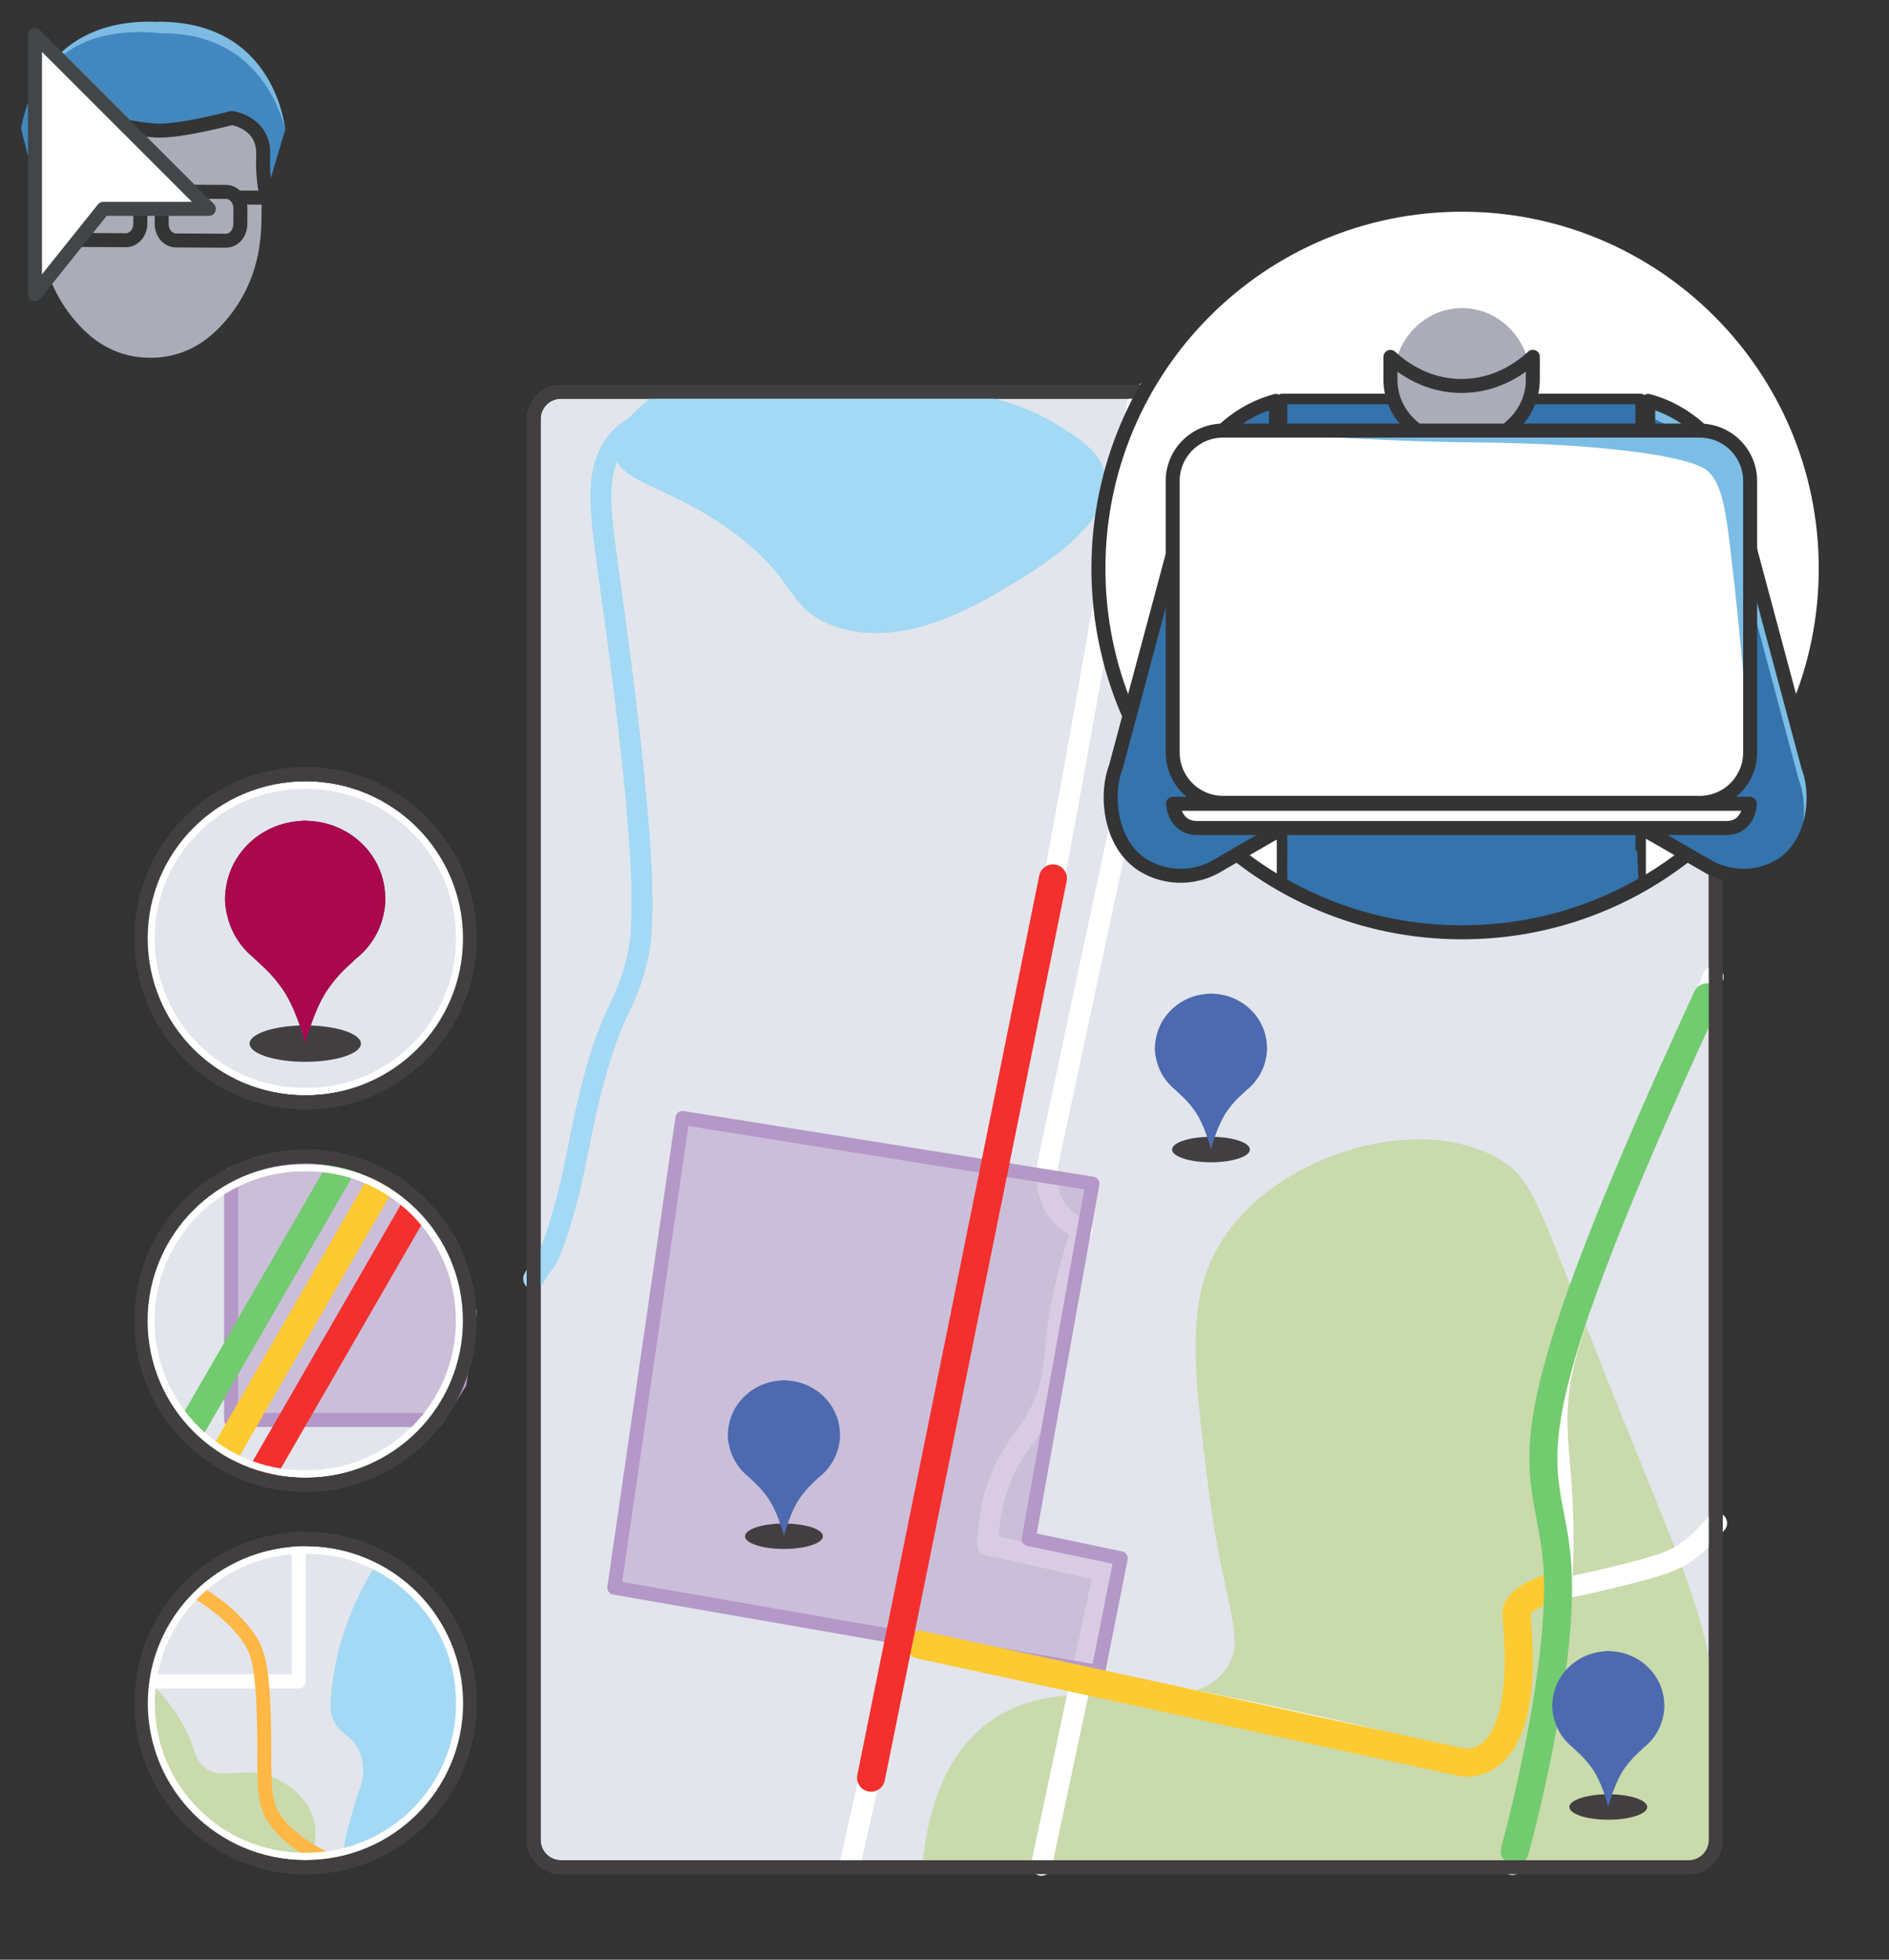 <svg xmlns="http://www.w3.org/2000/svg" xmlns:xlink="http://www.w3.org/1999/xlink" preserveAspectRatio="xMidYMid meet" width="540" height="560" viewBox="0 0 540 560" style="width:100%;height:100%"><rect x="0" y="0" width="540" height="560" fill="#333333" stroke="none"/><defs><animate repeatCount="indefinite" dur="6s" begin="0s" xlink:href="#_R_G_L_20_G_D_0_P_0" fill="freeze" attributeName="fill" from="#e2e5ec" to="#e2e5ec" keyTimes="0;0.701;0.736;0.833;0.951;1" values="#e2e5ec;#e2e5ec;#5f6884;#5f6884;#e2e5ec;#e2e5ec" keySplines="0.167 0.167 0.833 0.833;0.167 0.167 0.833 0.833;0.167 0.167 0.833 0.833;0.167 0.167 0.833 0.833;0 0 0 0" calcMode="spline"/><animate repeatCount="indefinite" dur="6s" begin="0s" xlink:href="#_R_G_L_19_G_D_15_P_0" fill="freeze" attributeName="fill" from="#c9daac" to="#c9daac" keyTimes="0;0.701;0.736;0.833;0.951;1" values="#c9daac;#c9daac;#113900;#113900;#c9daac;#c9daac" keySplines="0.167 0.167 0.833 0.833;0.167 0.167 0.833 0.833;0.167 0.167 0.833 0.833;0.167 0.167 0.833 0.833;0 0 0 0" calcMode="spline"/><animate repeatCount="indefinite" dur="6s" begin="0s" xlink:href="#_R_G_L_19_G_D_16_P_0" fill="freeze" attributeName="fill" from="#a3d9f5" to="#a3d9f5" keyTimes="0;0.701;0.736;0.833;0.951;1" values="#a3d9f5;#a3d9f5;#2e83b0;#2e83b0;#a3d9f5;#a3d9f5" keySplines="0.167 0.167 0.833 0.833;0.167 0.167 0.833 0.833;0.167 0.167 0.833 0.833;0.167 0.167 0.833 0.833;0 0 0 0" calcMode="spline"/><animate repeatCount="indefinite" dur="6s" begin="0s" xlink:href="#_R_G_L_19_G_D_17_P_0" fill="freeze" attributeName="stroke" from="#a3d9f5" to="#a3d9f5" keyTimes="0;0.701;0.736;0.833;0.951;1" values="#a3d9f5;#a3d9f5;#2e83b0;#2e83b0;#a3d9f5;#a3d9f5" keySplines="0.167 0.167 0.833 0.833;0.167 0.167 0.833 0.833;0.167 0.167 0.833 0.833;0.167 0.167 0.833 0.833;0 0 0 0" calcMode="spline"/><animate repeatCount="indefinite" dur="6s" begin="0s" xlink:href="#_R_G_L_19_G_D_18_P_0" fill="freeze" attributeName="stroke" from="#ffffff" to="#ffffff" keyTimes="0;0.701;0.736;0.833;0.951;1" values="#ffffff;#ffffff;#292929;#292929;#ffffff;#ffffff" keySplines="0.167 0.167 0.833 0.833;0.167 0.167 0.833 0.833;0.167 0.167 0.833 0.833;0.167 0.167 0.833 0.833;0 0 0 0" calcMode="spline"/><animate repeatCount="indefinite" dur="6s" begin="0s" xlink:href="#_R_G_L_19_G_D_19_P_0" fill="freeze" attributeName="stroke" from="#ffffff" to="#ffffff" keyTimes="0;0.701;0.736;0.833;0.951;1" values="#ffffff;#ffffff;#292929;#292929;#ffffff;#ffffff" keySplines="0.167 0.167 0.833 0.833;0.167 0.167 0.833 0.833;0.167 0.167 0.833 0.833;0.167 0.167 0.833 0.833;0 0 0 0" calcMode="spline"/><animate repeatCount="indefinite" dur="6s" begin="0s" xlink:href="#_R_G_L_19_G_D_20_P_0" fill="freeze" attributeName="stroke" from="#ffffff" to="#ffffff" keyTimes="0;0.701;0.736;0.833;0.951;1" values="#ffffff;#ffffff;#292929;#292929;#ffffff;#ffffff" keySplines="0.167 0.167 0.833 0.833;0.167 0.167 0.833 0.833;0.167 0.167 0.833 0.833;0.167 0.167 0.833 0.833;0 0 0 0" calcMode="spline"/><animate repeatCount="indefinite" dur="6s" begin="0s" xlink:href="#_R_G_L_19_G_D_21_P_0" fill="freeze" attributeName="stroke" from="#ffffff" to="#ffffff" keyTimes="0;0.701;0.736;0.833;0.951;1" values="#ffffff;#ffffff;#292929;#292929;#ffffff;#ffffff" keySplines="0.167 0.167 0.833 0.833;0.167 0.167 0.833 0.833;0.167 0.167 0.833 0.833;0.167 0.167 0.833 0.833;0 0 0 0" calcMode="spline"/><animate repeatCount="indefinite" dur="6s" begin="0s" xlink:href="#_R_G_L_19_G_D_22_P_0" fill="freeze" attributeName="stroke" from="#ffffff" to="#ffffff" keyTimes="0;0.701;0.736;0.833;0.951;1" values="#ffffff;#ffffff;#292929;#292929;#ffffff;#ffffff" keySplines="0.167 0.167 0.833 0.833;0.167 0.167 0.833 0.833;0.167 0.167 0.833 0.833;0.167 0.167 0.833 0.833;0 0 0 0" calcMode="spline"/><animate repeatCount="indefinite" dur="6s" begin="0s" xlink:href="#_R_G_L_18_G" fill="freeze" attributeName="opacity" from="1" to="1" keyTimes="0;0.451;0.486;0.896;0.951;1" values="1;1;0;0;1;1" keySplines="0.167 0.167 0.833 0.833;0.167 0.167 0.833 0.833;0.167 0.167 0.833 0.833;0.167 0.167 0.833 0.833;0 0 0 0" calcMode="spline"/><animate repeatCount="indefinite" dur="6s" begin="0s" xlink:href="#_R_G_L_17_G" fill="freeze" attributeName="opacity" from="0" to="0" keyTimes="0;0.451;0.486;0.833;0.896;1" values="0;0;1;1;0;0" keySplines="0.167 0.167 0.833 0.833;0.167 0.167 0.833 0.833;0.167 0.167 0.833 0.833;0.167 0.167 0.833 0.833;0 0 0 0" calcMode="spline"/><animate repeatCount="indefinite" dur="6s" begin="0s" xlink:href="#_R_G_L_15_G_D_1_P_0" fill="freeze" attributeName="fill" from="#4d6ab0" to="#4d6ab0" keyTimes="0;0.201;0.236;0.833;0.951;1" values="#4d6ab0;#4d6ab0;#ab074c;#ab074c;#4d6ab0;#4d6ab0" keySplines="0.167 0.167 0.833 0.833;0.167 0.167 0.833 0.833;0.167 0.167 0.833 0.833;0.167 0.167 0.833 0.833;0 0 0 0" calcMode="spline"/><animate repeatCount="indefinite" dur="6s" begin="0s" xlink:href="#_R_G_L_15_G_D_3_P_0" fill="freeze" attributeName="fill" from="#4d6ab0" to="#4d6ab0" keyTimes="0;0.201;0.236;0.833;0.951;1" values="#4d6ab0;#4d6ab0;#ab074c;#ab074c;#4d6ab0;#4d6ab0" keySplines="0.167 0.167 0.833 0.833;0.167 0.167 0.833 0.833;0.167 0.167 0.833 0.833;0.167 0.167 0.833 0.833;0 0 0 0" calcMode="spline"/><animate repeatCount="indefinite" dur="6s" begin="0s" xlink:href="#_R_G_L_15_G_D_5_P_0" fill="freeze" attributeName="fill" from="#4d6ab0" to="#4d6ab0" keyTimes="0;0.201;0.236;0.833;0.951;1" values="#4d6ab0;#4d6ab0;#ab074c;#ab074c;#4d6ab0;#4d6ab0" keySplines="0.167 0.167 0.833 0.833;0.167 0.167 0.833 0.833;0.167 0.167 0.833 0.833;0.167 0.167 0.833 0.833;0 0 0 0" calcMode="spline"/><animate repeatCount="indefinite" dur="6s" begin="0s" xlink:href="#_R_G_L_14_G_D_0_P_0" fill="freeze" attributeName="fill" from="#e2e5ec" to="#e2e5ec" keyTimes="0;0.701;0.736;0.833;0.958;1" values="#e2e5ec;#e2e5ec;#5f6884;#5f6884;#e2e5ec;#e2e5ec" keySplines="0.167 0.167 0.833 0.833;0.167 0.167 0.833 0.833;0.167 0.167 0.833 0.833;0.167 0.167 0.833 0.833;0 0 0 0" calcMode="spline"/><animate repeatCount="indefinite" dur="6s" begin="0s" xlink:href="#_R_G_L_13_G" fill="freeze" attributeName="opacity" from="1" to="1" keyTimes="0;0.451;0.486;0.896;0.951;1" values="1;1;0;0;1;1" keySplines="0.167 0.167 0.833 0.833;0.167 0.167 0.833 0.833;0.167 0.167 0.833 0.833;0.167 0.167 0.833 0.833;0 0 0 0" calcMode="spline"/><animate repeatCount="indefinite" dur="6s" begin="0s" xlink:href="#_R_G_L_12_G" fill="freeze" attributeName="opacity" from="0" to="0" keyTimes="0;0.451;0.486;0.833;0.896;1" values="0;0;1;1;0;0" keySplines="0.167 0.167 0.833 0.833;0.167 0.167 0.833 0.833;0.167 0.167 0.833 0.833;0.167 0.167 0.833 0.833;0 0 0 0" calcMode="spline"/><animate repeatCount="indefinite" dur="6s" begin="0s" xlink:href="#_R_G_L_10_G_D_0_P_0" fill="freeze" attributeName="fill" from="#e2e5ec" to="#e2e5ec" keyTimes="0;0.701;0.736;0.833;0.958;1" values="#e2e5ec;#e2e5ec;#5f6884;#5f6884;#e2e5ec;#e2e5ec" keySplines="0.167 0.167 0.833 0.833;0.167 0.167 0.833 0.833;0.167 0.167 0.833 0.833;0.167 0.167 0.833 0.833;0 0 0 0" calcMode="spline"/><animate repeatCount="indefinite" dur="6s" begin="0s" xlink:href="#_R_G_L_9_G_D_0_P_0" fill="freeze" attributeName="fill" from="#e2e5ec" to="#e2e5ec" keyTimes="0;0.701;0.736;0.833;0.958;1" values="#e2e5ec;#e2e5ec;#5f6884;#5f6884;#e2e5ec;#e2e5ec" keySplines="0.167 0.167 0.833 0.833;0.167 0.167 0.833 0.833;0.167 0.167 0.833 0.833;0.167 0.167 0.833 0.833;0 0 0 0" calcMode="spline"/><animate repeatCount="indefinite" dur="6s" begin="0s" xlink:href="#_R_G_L_9_G_D_2_P_0" fill="freeze" attributeName="fill" from="#a3d9f5" to="#a3d9f5" keyTimes="0;0.701;0.736;0.833;0.958;1" values="#a3d9f5;#a3d9f5;#2e83b0;#2e83b0;#a3d9f5;#a3d9f5" keySplines="0.167 0.167 0.833 0.833;0.167 0.167 0.833 0.833;0.167 0.167 0.833 0.833;0.167 0.167 0.833 0.833;0 0 0 0" calcMode="spline"/><animate repeatCount="indefinite" dur="6s" begin="0s" xlink:href="#_R_G_L_9_G_D_3_P_0" fill="freeze" attributeName="fill" from="#c9daac" to="#c9daac" keyTimes="0;0.701;0.736;0.833;0.958;1" values="#c9daac;#c9daac;#113900;#113900;#c9daac;#c9daac" keySplines="0.167 0.167 0.833 0.833;0.167 0.167 0.833 0.833;0.167 0.167 0.833 0.833;0.167 0.167 0.833 0.833;0 0 0 0" calcMode="spline"/><animate repeatCount="indefinite" dur="6s" begin="0s" xlink:href="#_R_G_L_9_G_D_4_P_0" fill="freeze" attributeName="stroke" from="#ffffff" to="#ffffff" keyTimes="0;0.701;0.736;0.833;0.958;1" values="#ffffff;#ffffff;#292929;#292929;#ffffff;#ffffff" keySplines="0.167 0.167 0.833 0.833;0.167 0.167 0.833 0.833;0.167 0.167 0.833 0.833;0.167 0.167 0.833 0.833;0 0 0 0" calcMode="spline"/><animate repeatCount="indefinite" dur="6s" begin="0s" xlink:href="#_R_G_L_9_G_D_5_P_0" fill="freeze" attributeName="stroke" from="#ffb745" to="#ffb745" keyTimes="0;0.701;0.736;0.833;0.958;1" values="#ffb745;#ffb745;#dfd203;#dfd203;#ffb745;#ffb745" keySplines="0.167 0.167 0.833 0.833;0.167 0.167 0.833 0.833;0.167 0.167 0.833 0.833;0.167 0.167 0.833 0.833;0 0 0 0" calcMode="spline"/><animate repeatCount="indefinite" dur="6s" begin="0s" xlink:href="#_R_G_L_8_G" fill="freeze" attributeName="opacity" from="1" to="1" keyTimes="0;0.201;0.236;0.833;0.951;1" values="1;1;0;0;1;1" keySplines="0.167 0.167 0.833 0.833;0.167 0.167 0.833 0.833;0.167 0.167 0.833 0.833;0.167 0.167 0.833 0.833;0 0 0 0" calcMode="spline"/><animate repeatCount="indefinite" dur="6s" begin="0s" xlink:href="#_R_G_L_7_G" fill="freeze" attributeName="opacity" from="0" to="0" keyTimes="0;0.201;0.236;0.833;0.951;1" values="0;0;1;1;0;0" keySplines="0.167 0.167 0.833 0.833;0.167 0.167 0.833 0.833;0.167 0.167 0.833 0.833;0.167 0.167 0.833 0.833;0 0 0 0" calcMode="spline"/><animateMotion repeatCount="indefinite" dur="6s" begin="0s" xlink:href="#_R_G_L_1_G" fill="freeze" keyTimes="0;0.167;0.333;0.5;0.667;0.833;0.917;1" path="M418.66 60.51 C418.66,60.51 418.66,73.51 418.66,73.51 C418.66,73.51 418.66,73.51 418.66,73.51 C418.66,73.51 418.66,65.95 418.66,65.95 C418.66,65.95 418.66,73.51 418.66,73.51 C418.66,73.51 418.66,73.51 418.66,73.51 C418.66,73.51 418.66,60.51 418.66,60.51 C418.66,60.51 418.66,60.51 418.66,60.51 " keyPoints="0;0.32;0.32;0.5;0.68;0.68;1;1" keySplines="0.333 0 0.667 1;0.167 0.167 0.667 0.667;0.185 0 0.575 0.056;0.341 0.757 0.667 1;0.167 0.167 0.667 0.667;0.167 0 0.667 1;0 0 0 0" calcMode="spline"/><animateTransform repeatCount="indefinite" dur="6s" begin="0s" xlink:href="#_R_G_L_1_G" fill="freeze" attributeName="transform" from="-43.785 -54.143" to="-43.785 -54.143" type="translate" additive="sum" keyTimes="0;1" values="-43.785 -54.143;-43.785 -54.143" keySplines="0 0 1 1" calcMode="spline"/><animateMotion repeatCount="indefinite" dur="6s" begin="0s" xlink:href="#_R_G_L_0_G" fill="freeze" keyTimes="0;0.167;0.333;0.417;0.583;0.667;0.833;0.951;1" path="M81.73 89.84 C81.73,89.84 125.73,269.83 125.73,269.83 C125.73,269.83 125.73,269.83 125.73,269.83 C125.73,269.83 125.73,374.84 125.73,374.84 C125.73,374.84 125.73,374.84 125.73,374.84 C125.73,374.84 125.73,487.84 125.73,487.84 C125.73,487.84 125.73,487.84 125.73,487.84 C125.73,487.84 81.73,89.84 81.73,89.84 C81.73,89.84 81.73,89.84 81.73,89.84 " keyPoints="0;0.23;0.23;0.36;0.36;0.5;0.5;1;1" keySplines="0.333 0 0.667 1;0.167 0.167 0.667 0.667;0.167 0 0.667 1;0.167 0.167 0.667 0.667;0.167 0 0.667 1;0.167 0.167 0.667 0.667;0.167 0 0.667 1;0 0 0 0" calcMode="spline"/><animateTransform repeatCount="indefinite" dur="6s" begin="0s" xlink:href="#_R_G_L_0_G" fill="freeze" attributeName="transform" from="1 1" to="1 1" type="scale" additive="sum" keyTimes="0;0.167;0.201;0.236;0.417;0.451;0.486;0.667;0.701;0.736;1" values="1 1;1 1;0.77 0.77;1 1;1 1;0.77 0.77;1 1;1 1;0.77 0.77;1 1;1 1" keySplines="0.333 0 0.667 1;0.333 0 0.667 1;0.333 0 0.667 1;0.167 0 0.833 1;0.333 0 0.667 1;0.333 0 0.667 1;0.167 0 0.833 1;0.333 0 0.667 1;0.333 0 0.667 1;0 0 0 0" calcMode="spline"/><animateTransform repeatCount="indefinite" dur="6s" begin="0s" xlink:href="#_R_G_L_0_G" fill="freeze" attributeName="transform" from="-34.848 -47.044" to="-34.848 -47.044" type="translate" additive="sum" keyTimes="0;1" values="-34.848 -47.044;-34.848 -47.044" keySplines="0 0 1 1" calcMode="spline"/><animate attributeType="XML" attributeName="opacity" dur="6s" from="0" to="1" xlink:href="#time_group"/></defs><g id="_R_G"><g id="_R_G_L_20_G" transform=" translate(321.518, 322.766) translate(-178.964, -220.816)"><path id="_R_G_L_20_G_D_0_P_0" fill="#e2e5ec" fill-opacity="1" fill-rule="nonzero" d=" M340.13 431.63 C340.13,431.63 17.8,431.63 17.8,431.63 C13.49,431.63 10,428.14 10,423.83 C10,423.83 10,17.8 10,17.8 C10,13.49 13.49,10 17.8,10 C17.8,10 340.13,10 340.13,10 C344.44,10 347.93,13.49 347.93,17.8 C347.93,17.8 347.93,423.83 347.93,423.83 C347.93,428.14 344.44,431.63 340.13,431.63z "/><path id="_R_G_L_20_G_D_1_P_0" stroke="#423f40" stroke-linecap="round" stroke-linejoin="round" fill="none" stroke-width="4" stroke-opacity="1" d=" M340.13 431.63 C340.13,431.63 17.8,431.63 17.8,431.63 C13.49,431.63 10,428.14 10,423.83 C10,423.83 10,17.8 10,17.8 C10,13.49 13.49,10 17.8,10 C17.8,10 340.13,10 340.13,10 C344.44,10 347.93,13.49 347.93,17.8 C347.93,17.8 347.93,423.83 347.93,423.83 C347.93,428.14 344.44,431.63 340.13,431.63z "/></g><g id="_R_G_L_19_G" transform=" translate(323.135, 324.008) translate(-185.581, -227.058)"><path id="_R_G_L_19_G_D_15_P_0" fill="#c9daac" fill-opacity="1" fill-rule="nonzero" d=" M316.01 282.36 C301.72,245.96 299.98,239.41 290.73,234.11 C267.1,220.57 226.14,233.37 211.08,258.62 C201.2,275.17 203.7,294.97 208.01,329.08 C212.26,362.73 219.31,371.64 212.61,380.4 C200.27,396.53 167.62,377.83 144.44,395.72 C130.98,406.1 127.21,423.82 126.06,436.63 C126.06,436.63 347.32,436.31 347.32,436.31 C347.32,436.31 352.93,430.18 352.93,430.18 C353.74,421.48 354.49,407.72 352.93,391.03 C350.2,361.9 342.98,351.08 316.01,282.36z "/><path id="_R_G_L_19_G_D_16_P_0" fill="#a3d9f5" fill-opacity="1" fill-rule="nonzero" d=" M163.74 23.88 C169.83,27.52 177.38,32.04 178.55,39.2 C180.73,52.47 159.45,65.33 152,69.84 C141.69,76.07 119.66,89.39 99.91,81.58 C87.17,76.54 90.39,68.64 71.83,55.03 C53.47,41.57 39.3,41.23 38.13,32.56 C37.62,28.81 39.5,23.12 50.89,15 C63.07,14.5 98,13.26 132.45,15 C137.77,15.27 150.69,16.07 163.74,23.88z "/><path id="_R_G_L_19_G_D_17_P_0" stroke="#a3d9f5" stroke-linecap="round" stroke-linejoin="round" fill="none" stroke-width="6" stroke-opacity="1" d=" M64.68 23.88 C56.31,21.94 42.23,20.55 36.4,33.18 C32.52,41.59 34.36,51.71 37.76,76.4 C48.79,156.47 46.04,170.9 44.58,177.08 C41.11,191.67 37.56,190.66 31.63,213.74 C27.66,229.19 27.14,237.83 22.43,253.14 C18.59,265.59 17.91,262.78 15,268.48 "/><path id="_R_G_L_19_G_D_18_P_0" stroke="#ffffff" stroke-linecap="round" stroke-linejoin="round" fill="none" stroke-width="6" stroke-opacity="1" d=" M190.3 15 C190.3,15 190.3,103.54 190.3,103.54 C190.3,103.54 352.93,103.54 352.93,103.54 "/><path id="_R_G_L_19_G_D_19_P_0" stroke="#ffffff" stroke-linecap="round" stroke-linejoin="round" fill="none" stroke-width="6" stroke-opacity="1" d=" M160.16 436.07 C160.16,436.07 178.09,351.95 178.09,351.95 C178.09,351.95 144.73,344.48 144.73,344.48 C145.19,332.75 148.3,325.05 151.05,320.2 C154.89,313.43 159.33,309.88 162.17,300.59 C163.69,295.63 163.86,291.94 164.14,288.68 C164.81,280.71 166.63,269.22 171.77,254.36 C170.44,253.85 166.34,252.06 163.7,247.36 C160.54,241.74 162.06,235.15 162.61,232.65 C165.29,220.44 175.66,171.05 190.3,103.54 "/><path id="_R_G_L_19_G_D_20_P_0" stroke="#ffffff" stroke-linecap="round" stroke-linejoin="round" fill="none" stroke-width="6" stroke-opacity="1" d=" M353.16 338.31 C345.74,347 341.57,348.69 336.2,350.42 C331.47,351.94 315.07,356.16 303.22,358.06 C302.44,358.18 300.57,358.48 298.96,359.91 C295.89,362.64 296.01,367.48 296.04,371.01 C296.19,385.25 296.22,392.46 293.8,397.39 C293.03,398.96 290.15,404.82 283.93,406.64 C278.7,408.18 273.84,405.77 272.71,405.25 C263.28,400.92 207.92,389.31 120.4,372.63 "/><path id="_R_G_L_19_G_D_21_P_0" stroke="#ffffff" stroke-linecap="round" stroke-linejoin="round" fill="none" stroke-width="6" stroke-opacity="1" d=" M105.51 435.49 C133.68,310.71 159.61,183.77 181.88,52.67 C183.88,40.94 185.84,29.21 187.77,17.51 "/><path id="_R_G_L_19_G_D_22_P_0" stroke="#ffffff" stroke-linecap="round" stroke-linejoin="round" fill="none" stroke-width="6" stroke-opacity="1" d=" M294.78 435.87 C300.3,417.31 306.51,392.96 308.42,364.85 C309.36,350.95 309.29,341.95 309.29,341.95 C309.13,321.31 306.52,314.77 307.98,301 C308.37,297.27 309.03,293.36 311.83,284.17 C312.62,281.59 313.57,278.6 314.74,275.09 C323.99,247.18 331.89,230.15 341.99,204.99 C345.3,196.74 346.34,198.39 352.16,182.24 "/></g><g id="_R_G_L_18_G" transform=" translate(247.997, 398.617) translate(-82.39, -89.149)"><path id="_R_G_L_18_G_D_0_P_0" fill="#b498c7" fill-opacity="0.5" fill-rule="nonzero" d=" M29.48 10 C29.48,10 10,144.22 10,144.22 C10,144.22 148.32,168.3 148.32,168.3 C148.32,168.3 154.78,135.83 154.78,135.83 C154.78,135.83 128.45,130.32 128.45,130.32 C128.45,130.32 146.68,28.77 146.68,28.77 C146.68,28.77 29.48,10 29.48,10z "/><path id="_R_G_L_18_G_D_1_P_0" stroke="#b498c7" stroke-linecap="round" stroke-linejoin="round" fill="none" stroke-width="4" stroke-opacity="1" d=" M29.48 10 C29.48,10 10,144.22 10,144.22 C10,144.22 148.32,168.3 148.32,168.3 C148.32,168.3 154.78,135.83 154.78,135.83 C154.78,135.83 128.45,130.32 128.45,130.32 C128.45,130.32 146.68,28.77 146.68,28.77 C146.68,28.77 29.48,10 29.48,10z "/></g><g id="_R_G_L_17_G" transform=" translate(270, 280) translate(0, 0)"><path id="_R_G_L_17_G_D_0_P_0" stroke="#fdca31" stroke-linecap="round" stroke-linejoin="round" fill="none" stroke-width="8" stroke-opacity="1" d=" M-7 190 C-7,190 147.5,223.5 147.5,223.5 C147.5,223.5 168,229 163.5,181.5 C163.03,176.5 174,173.5 174,173.5 "/><path id="_R_G_L_17_G_D_1_P_0" fill="#e0e1e9" fill-opacity="1" fill-rule="nonzero" d=" M31 -29 C31,-29 -21,228 -21,228 "/><path id="_R_G_L_17_G_D_2_P_0" stroke="#f3302e" stroke-linecap="round" stroke-linejoin="round" fill="none" stroke-width="8" stroke-opacity="1" d=" M31 -29 C31,-29 -21,228 -21,228 "/><path id="_R_G_L_17_G_D_3_P_0" stroke="#72cb6f" stroke-linecap="round" stroke-linejoin="round" fill="none" stroke-width="8" stroke-opacity="1" d=" M163 249 C163,249 178,195 175,165 C172,135 157,137 218,5 "/></g><g id="_R_G_L_16_G" transform=" translate(321.518, 322.766) translate(-178.964, -220.816)"><path id="_R_G_L_16_G_D_0_P_0" stroke="#423f40" stroke-linecap="round" stroke-linejoin="round" fill="none" stroke-width="4" stroke-opacity="1" d=" M340.13 431.63 C340.13,431.63 17.8,431.63 17.8,431.63 C13.49,431.63 10,428.14 10,423.83 C10,423.83 10,17.8 10,17.8 C10,13.49 13.49,10 17.8,10 C17.8,10 340.13,10 340.13,10 C344.44,10 347.93,13.49 347.93,17.8 C347.93,17.8 347.93,423.83 347.93,423.83 C347.93,428.14 344.44,431.63 340.13,431.63z "/></g><g id="_R_G_L_15_G" transform=" translate(341.922, 401.832) translate(-134.165, -118.171)"><path id="_R_G_L_15_G_D_0_P_0" fill="#423f40" fill-opacity="1" fill-rule="nonzero" d=" M252 236.34 C258.15,236.34 263.13,234.71 263.13,232.71 C263.13,230.7 258.15,229.07 252,229.07 C245.86,229.07 240.88,230.7 240.88,232.71 C240.88,234.71 245.86,236.34 252,236.34z "/><path id="_R_G_L_15_G_D_1_P_0" fill="#4d6ab0" fill-opacity="1" fill-rule="nonzero" d=" M236.54 207.65 C237.39,210.82 239.24,213.59 241.77,215.63 C241.82,215.68 241.86,215.72 241.91,215.77 C243.25,217.07 244.4,217.94 246.05,219.95 C246.05,219.95 246.74,220.78 247.37,221.67 C250,225.38 251.65,231.35 252,232.63 C252.36,231.33 254.01,225.38 256.64,221.67 C257.27,220.78 257.96,219.95 257.96,219.95 C259.61,217.94 260.77,217.07 262.09,215.77 C265.15,213.36 267.25,209.9 267.84,205.95 C268.03,204.82 268.08,203.92 267.97,202.74 C267.51,194.99 261.16,188.77 253.17,188.22 C252.8,188.18 252.3,188.14 252.06,188.12 C252.06,188.12 251.97,188.12 251.97,188.12 C251.71,188.12 251.19,188.16 250.82,188.22 C243.49,188.76 237.54,194.06 236.26,200.94 C235.91,202.7 235.94,204.04 235.98,204.43 C235.98,204.74 236.05,205.61 236.31,206.76 "/><path id="_R_G_L_15_G_D_2_P_0" fill="#423f40" fill-opacity="1" fill-rule="nonzero" d=" M138.43 48.47 C144.57,48.47 149.55,46.84 149.55,44.83 C149.55,42.83 144.57,41.2 138.43,41.2 C132.28,41.2 127.3,42.83 127.3,44.83 C127.3,46.84 132.28,48.47 138.43,48.47z "/><path id="_R_G_L_15_G_D_3_P_0" fill="#4d6ab0" fill-opacity="1" fill-rule="nonzero" d=" M122.96 19.78 C123.81,22.95 125.67,25.71 128.19,27.75 C128.25,27.81 128.28,27.85 128.34,27.9 C129.67,29.2 130.82,30.07 132.47,32.07 C132.47,32.07 133.16,32.91 133.79,33.8 C136.42,37.51 138.07,43.48 138.43,44.76 C138.78,43.46 140.43,37.51 143.06,33.8 C143.69,32.91 144.38,32.07 144.38,32.07 C146.03,30.07 147.2,29.2 148.52,27.9 C151.57,25.49 153.67,22.02 154.26,18.07 C154.45,16.94 154.51,16.05 154.39,14.86 C153.93,7.11 147.59,0.9 139.6,0.34 C139.22,0.31 138.72,0.27 138.48,0.25 C138.48,0.25 138.39,0.25 138.39,0.25 C138.13,0.25 137.61,0.29 137.24,0.34 C129.91,0.88 123.96,6.18 122.68,13.07 C122.33,14.83 122.37,16.16 122.4,16.55 C122.4,16.87 122.48,17.74 122.74,18.89 "/><path id="_R_G_L_15_G_D_4_P_0" fill="#423f40" fill-opacity="1" fill-rule="nonzero" d=" M16.35 158.97 C22.49,158.97 27.48,157.35 27.48,155.34 C27.48,153.33 22.49,151.7 16.35,151.7 C10.2,151.7 5.22,153.33 5.22,155.34 C5.22,157.35 10.2,158.97 16.35,158.97z "/><path id="_R_G_L_15_G_D_5_P_0" fill="#4d6ab0" fill-opacity="1" fill-rule="nonzero" d=" M0.88 130.28 C1.73,133.45 3.59,136.22 6.11,138.26 C6.17,138.31 6.2,138.35 6.26,138.41 C7.59,139.7 8.74,140.58 10.4,142.58 C10.4,142.58 11.08,143.41 11.71,144.3 C14.35,148.01 16,153.98 16.35,155.26 C16.7,153.97 18.35,148.01 20.98,144.3 C21.61,143.41 22.3,142.58 22.3,142.58 C23.95,140.58 25.12,139.7 26.44,138.41 C29.5,136 31.59,132.53 32.19,128.58 C32.37,127.45 32.43,126.56 32.32,125.37 C31.85,117.62 25.51,111.4 17.52,110.85 C17.15,110.81 16.64,110.78 16.4,110.76 C16.4,110.76 16.31,110.76 16.31,110.76 C16.05,110.76 15.53,110.79 15.16,110.85 C7.84,111.39 1.88,116.69 0.6,123.57 C0.25,125.33 0.29,126.67 0.32,127.06 C0.32,127.37 0.4,128.24 0.66,129.39 "/></g><g id="_R_G_L_14_G" transform=" translate(87.319, 377.405) translate(-56.897, -56.897)"><path id="_R_G_L_14_G_D_0_P_0" fill="#e2e5ec" fill-opacity="1" fill-rule="nonzero" d=" M56.9 103.79 C56.9,103.79 56.9,103.79 56.9,103.79 C31,103.79 10,82.8 10,56.9 C10,31 31,10 56.9,10 C82.8,10 103.79,31 103.79,56.9 C103.79,82.8 82.8,103.79 56.9,103.79z "/><path id="_R_G_L_14_G_D_1_P_0" stroke="#423f40" stroke-linecap="round" stroke-linejoin="round" fill="none" stroke-width="4" stroke-opacity="1" d=" M56.9 103.79 C56.9,103.79 56.9,103.79 56.9,103.79 C31,103.79 10,82.8 10,56.9 C10,31 31,10 56.9,10 C82.8,10 103.79,31 103.79,56.9 C103.79,82.8 82.8,103.79 56.9,103.79z "/><path id="_R_G_L_14_G_D_2_P_0" stroke="#423f40" stroke-linecap="round" stroke-linejoin="round" fill="none" stroke-width="4" stroke-opacity="1" d=" M56.9 103.79 C56.9,103.79 56.9,103.79 56.9,103.79 C31,103.79 10,82.8 10,56.9 C10,31 31,10 56.9,10 C82.8,10 103.79,31 103.79,56.9 C103.79,82.8 82.8,103.79 56.9,103.79z "/></g><g id="_R_G_L_13_G" transform=" translate(100.17, 368.161) translate(-44.106, -47.605)"><path id="_R_G_L_13_G_D_0_P_0" fill="#b498c7" fill-opacity="0.5" fill-rule="nonzero" d=" M10 15.04 C10,15.04 10,85.21 10,85.21 C10,85.21 68.61,85.21 68.61,85.21 C68.61,85.21 75.32,74.66 75.32,74.66 C75.32,74.66 78.21,54.4 78.21,54.4 C78.21,54.4 72.26,34.09 72.26,34.09 C72.26,34.09 57.06,17.68 57.06,17.68 C57.06,17.68 33.34,10 33.34,10 C33.34,10 17.33,12.05 17.33,12.05 C17.33,12.05 10,15.04 10,15.04z "/><path id="_R_G_L_13_G_D_1_P_0" stroke="#b498c7" stroke-linecap="round" stroke-linejoin="round" fill="none" stroke-width="4" stroke-opacity="1" d=" M10 15.04 C10,15.04 10,85.21 10,85.21 C10,85.21 68.61,85.21 68.61,85.21 C68.61,85.21 75.32,74.66 75.32,74.66 C75.32,74.66 78.21,54.4 78.21,54.4 C78.21,54.4 72.26,34.09 72.26,34.09 C72.26,34.09 57.06,17.68 57.06,17.68 C57.06,17.68 33.34,10 33.34,10 C33.34,10 17.33,12.05 17.33,12.05 C17.33,12.05 10,15.04 10,15.04z "/></g><g id="_R_G_L_12_G" transform=" translate(87, 374) rotate(30) translate(186, -97)"><path id="_R_G_L_12_G_D_0_P_0" fill="#e0e1e9" fill-opacity="1" fill-rule="nonzero" d=" M-173 142 C-173,142 -173,57 -173,57 "/><path id="_R_G_L_12_G_D_1_P_0" stroke="#f3302e" stroke-linecap="round" stroke-linejoin="round" fill="none" stroke-width="8" stroke-opacity="1" d=" M-173 142 C-173,142 -173,57 -173,57 "/><path id="_R_G_L_12_G_D_2_P_0" fill="#e0e1e9" fill-opacity="1" fill-rule="nonzero" d=" M-185 142 C-185,142 -185,57 -185,57 "/><path id="_R_G_L_12_G_D_3_P_0" stroke="#fdca31" stroke-linecap="round" stroke-linejoin="round" fill="none" stroke-width="8" stroke-opacity="1" d=" M-185 142 C-185,142 -185,57 -185,57 "/><path id="_R_G_L_12_G_D_4_P_0" fill="#e0e1e9" fill-opacity="1" fill-rule="nonzero" d=" M-197 142 C-197,142 -197,57 -197,57 "/><path id="_R_G_L_12_G_D_5_P_0" stroke="#72cb6f" stroke-linecap="round" stroke-linejoin="round" fill="none" stroke-width="8" stroke-opacity="1" d=" M-197 142 C-197,142 -197,57 -197,57 "/></g><g id="_R_G_L_11_G" transform=" translate(87.319, 377.405) translate(-56.897, -56.897)"><path id="_R_G_L_11_G_D_0_P_0" stroke="#423f40" stroke-linecap="round" stroke-linejoin="round" fill="none" stroke-width="4" stroke-opacity="1" d=" M56.9 103.79 C56.9,103.79 56.9,103.79 56.9,103.79 C31,103.79 10,82.8 10,56.9 C10,31 31,10 56.9,10 C82.8,10 103.79,31 103.79,56.9 C103.79,82.8 82.8,103.79 56.9,103.79z "/><path id="_R_G_L_11_G_D_1_P_0" stroke="#ffffff" stroke-linecap="round" stroke-linejoin="round" fill="none" stroke-width="2" stroke-opacity="1" d=" M57.18 100.64 C57.18,100.64 56.49,100.64 56.49,100.64 C32.35,100.64 12.77,81.07 12.77,56.93 C12.77,32.78 32.35,13.21 56.49,13.21 C56.49,13.21 57.18,13.21 57.18,13.21 C81.33,13.21 100.9,32.78 100.9,56.93 C100.9,81.07 81.33,100.64 57.18,100.64z "/></g><g id="_R_G_L_10_G" transform=" translate(87.349, 268.126) translate(-56.897, -56.897)"><path id="_R_G_L_10_G_D_0_P_0" fill="#e2e5ec" fill-opacity="1" fill-rule="nonzero" d=" M56.9 103.79 C56.9,103.79 56.9,103.79 56.9,103.79 C31,103.79 10,82.8 10,56.9 C10,31 31,10 56.9,10 C82.8,10 103.79,31 103.79,56.9 C103.79,82.8 82.8,103.79 56.9,103.79z "/><path id="_R_G_L_10_G_D_1_P_0" stroke="#423f40" stroke-linecap="round" stroke-linejoin="round" fill="none" stroke-width="4" stroke-opacity="1" d=" M56.9 103.79 C56.9,103.79 56.9,103.79 56.9,103.79 C31,103.79 10,82.8 10,56.9 C10,31 31,10 56.9,10 C82.8,10 103.79,31 103.79,56.9 C103.79,82.8 82.8,103.79 56.9,103.79z "/><path id="_R_G_L_10_G_D_2_P_0" stroke="#423f40" stroke-linecap="round" stroke-linejoin="round" fill="none" stroke-width="4" stroke-opacity="1" d=" M56.9 103.79 C56.9,103.79 56.9,103.79 56.9,103.79 C31,103.79 10,82.8 10,56.9 C10,31 31,10 56.9,10 C82.8,10 103.79,31 103.79,56.9 C103.79,82.8 82.8,103.79 56.9,103.79z "/><path id="_R_G_L_10_G_D_3_P_0" stroke="#423f40" stroke-linecap="round" stroke-linejoin="round" fill="none" stroke-width="4" stroke-opacity="1" d=" M56.9 103.79 C56.9,103.79 56.9,103.79 56.9,103.79 C31,103.79 10,82.8 10,56.9 C10,31 31,10 56.9,10 C82.8,10 103.79,31 103.79,56.9 C103.79,82.8 82.8,103.79 56.9,103.79z "/><path id="_R_G_L_10_G_D_4_P_0" stroke="#ffffff" stroke-linecap="round" stroke-linejoin="round" fill="none" stroke-width="2" stroke-opacity="1" d=" M57.18 100.64 C57.18,100.64 56.49,100.64 56.49,100.64 C32.35,100.64 12.77,81.07 12.77,56.93 C12.77,32.78 32.35,13.21 56.49,13.21 C56.49,13.21 57.18,13.21 57.18,13.21 C81.33,13.21 100.9,32.78 100.9,56.93 C100.9,81.07 81.33,100.64 57.18,100.64z "/><path id="_R_G_L_10_G_D_5_P_0" fill="#423f40" fill-opacity="1" fill-rule="nonzero" d=" M56.81 92.19 C65.59,92.19 72.72,89.86 72.72,87 C72.72,84.13 65.59,81.8 56.81,81.8 C48.02,81.8 40.9,84.13 40.9,87 C40.9,89.86 48.02,92.19 56.81,92.19z "/></g><g id="_R_G_L_9_G" transform=" translate(87.379, 486.685) translate(-56.897, -56.897)"><path id="_R_G_L_9_G_D_0_P_0" fill="#e2e5ec" fill-opacity="1" fill-rule="nonzero" d=" M56.9 103.79 C56.9,103.79 56.9,103.79 56.9,103.79 C31,103.79 10,82.8 10,56.9 C10,31 31,10 56.9,10 C82.8,10 103.79,31 103.79,56.9 C103.79,82.8 82.8,103.79 56.9,103.79z "/><path id="_R_G_L_9_G_D_1_P_0" stroke="#423f40" stroke-linecap="round" stroke-linejoin="round" fill="none" stroke-width="4" stroke-opacity="1" d=" M56.9 103.79 C56.9,103.79 56.9,103.79 56.9,103.79 C31,103.79 10,82.8 10,56.9 C10,31 31,10 56.9,10 C82.8,10 103.79,31 103.79,56.9 C103.79,82.8 82.8,103.79 56.9,103.79z "/><path id="_R_G_L_9_G_D_2_P_0" fill="#a3d9f5" fill-opacity="1" fill-rule="nonzero" d=" M71.16 28.06 C68.45,34.22 65.27,42.92 64.22,53.9 C63.93,57.02 63.7,59.82 65.26,62.59 C67.22,66.08 70.13,66.16 72.08,70.24 C73.38,72.96 73.34,75.52 73.32,76.86 C73.27,80.65 71.81,82.18 71.05,85.14 C70.28,88.1 67.05,98.56 67.84,101.34 C68.38,103.27 74.03,100.69 76.19,99.64 C80.98,97.3 92.18,90.85 98.35,77.28 C107.46,57.27 101.29,33.68 90.05,23.73 C88.06,21.96 81.46,14.82 79.08,15.57 C77.03,16.21 73.93,22.4 71.16,28.06z "/><path id="_R_G_L_9_G_D_3_P_0" fill="#c9daac" fill-opacity="1" fill-rule="nonzero" d=" M13.68 52.24 C15.85,54.42 18.97,57.95 21.74,62.88 C25.76,70.05 24.74,72.54 27.86,75.13 C33.23,79.59 38.74,74.34 47.78,78.2 C49.81,79.06 57.32,82.65 59.27,90.45 C60.85,96.8 57.83,102.25 56.9,103.79 C56.9,103.79 40.86,100.64 40.86,100.64 C40.86,100.64 24.1,90.42 24.1,90.42 C24.1,90.42 11.85,69.98 11.85,69.98 C11.85,69.98 10,53.6 10,53.6 C10,53.6 11.24,50.7 11.24,50.7 C11.24,50.7 13.68,52.24 13.68,52.24z "/><path id="_R_G_L_9_G_D_4_P_0" stroke="#ffffff" stroke-linecap="round" stroke-linejoin="round" fill="none" stroke-width="4" stroke-opacity="1" d=" M54.92 10 C54.92,10 54.92,50.7 54.92,50.7 C54.92,50.7 13.68,50.7 13.68,50.7 "/><path id="_R_G_L_9_G_D_5_P_0" stroke="#ffb745" stroke-linecap="round" stroke-linejoin="round" fill="none" stroke-width="4" stroke-opacity="1" d=" M64.01 102.04 C59.75,100.12 53.92,96.96 49.71,92.19 C44.25,86.01 45.31,81.42 45.03,64.9 C44.72,46.15 43.2,42.21 40.88,38.68 C36.34,31.79 29.11,26.95 23.58,23.9 "/><path id="_R_G_L_9_G_D_6_P_0" stroke="#423f40" stroke-linecap="round" stroke-linejoin="round" fill="none" stroke-width="4" stroke-opacity="1" d=" M56.9 103.79 C56.9,103.79 56.9,103.79 56.9,103.79 C31,103.79 10,82.8 10,56.9 C10,31 31,10 56.9,10 C82.8,10 103.79,31 103.79,56.9 C103.79,82.8 82.8,103.79 56.9,103.79z "/><path id="_R_G_L_9_G_D_7_P_0" stroke="#423f40" stroke-linecap="round" stroke-linejoin="round" fill="none" stroke-width="4" stroke-opacity="1" d=" M56.9 103.79 C56.9,103.79 56.9,103.79 56.9,103.79 C31,103.79 10,82.8 10,56.9 C10,31 31,10 56.9,10 C82.8,10 103.79,31 103.79,56.9 C103.79,82.8 82.8,103.79 56.9,103.79z "/><path id="_R_G_L_9_G_D_8_P_0" stroke="#ffffff" stroke-linecap="round" stroke-linejoin="round" fill="none" stroke-width="2" stroke-opacity="1" d=" M57.18 100.64 C57.18,100.64 56.49,100.64 56.49,100.64 C32.35,100.64 12.77,81.07 12.77,56.93 C12.77,32.78 32.35,13.21 56.49,13.21 C56.49,13.21 57.18,13.21 57.18,13.21 C81.33,13.21 100.9,32.78 100.9,56.93 C100.9,81.07 81.33,100.64 57.18,100.64z "/></g><g id="_R_G_L_8_G" transform=" translate(87.246, 266.301) translate(-23.249, -32.065)"><path id="_R_G_L_8_G_D_0_P_0" fill="#4d6ab0" fill-opacity="1" fill-rule="nonzero" d=" M1.15 28.17 C2.37,32.7 5.02,36.65 8.63,39.57 C8.71,39.65 8.76,39.7 8.84,39.78 C10.75,41.64 12.39,42.88 14.75,45.75 C14.75,45.75 15.73,46.94 16.63,48.21 C20.4,53.51 22.76,62.05 23.26,63.88 C23.77,62.03 26.13,53.51 29.89,48.21 C30.79,46.94 31.77,45.75 31.77,45.75 C34.13,42.88 35.8,41.64 37.69,39.78 C42.06,36.33 45.06,31.38 45.9,25.73 C46.17,24.11 46.25,22.84 46.09,21.14 C45.43,10.06 36.36,1.18 24.93,0.38 C24.4,0.33 23.69,0.28 23.34,0.25 C23.34,0.25 23.21,0.25 23.21,0.25 C22.84,0.25 22.1,0.3 21.57,0.38 C11.09,1.15 2.58,8.73 0.75,18.57 C0.25,21.09 0.3,23 0.36,23.56 C0.36,24.01 0.46,25.25 0.83,26.89 "/></g><g id="_R_G_L_7_G" transform=" translate(87.246, 266.301) translate(-23.249, -32.065)"><path id="_R_G_L_7_G_D_0_P_0" fill="#ab074c" fill-opacity="1" fill-rule="nonzero" d=" M1.15 28.17 C2.37,32.7 5.02,36.65 8.63,39.57 C8.71,39.65 8.76,39.7 8.84,39.78 C10.75,41.64 12.39,42.88 14.75,45.75 C14.75,45.75 15.73,46.94 16.63,48.21 C20.4,53.51 22.76,62.05 23.26,63.88 C23.77,62.03 26.13,53.51 29.89,48.21 C30.79,46.94 31.77,45.75 31.77,45.75 C34.13,42.88 35.8,41.64 37.69,39.78 C42.06,36.33 45.06,31.38 45.9,25.73 C46.17,24.11 46.25,22.84 46.09,21.14 C45.43,10.06 36.36,1.18 24.93,0.38 C24.4,0.33 23.69,0.28 23.34,0.25 C23.34,0.25 23.21,0.25 23.21,0.25 C22.84,0.25 22.1,0.3 21.57,0.38 C11.09,1.15 2.58,8.73 0.75,18.57 C0.25,21.09 0.3,23 0.36,23.56 C0.36,24.01 0.46,25.25 0.83,26.89 "/></g><g id="_R_G_L_6_G" transform=" translate(270, 280) translate(0, 0)"><path id="_R_G_L_6_G_D_0_P_0" fill="#ffffff" fill-opacity="1" fill-rule="nonzero" d=" M148 -220 C205.33,-220 251.88,-174.07 251.88,-117.5 C251.88,-60.93 205.33,-15 148,-15 C90.67,-15 44.12,-60.93 44.12,-117.5 C44.12,-174.07 90.67,-220 148,-220z "/><path id="_R_G_L_6_G_D_1_P_0" stroke="#ffffff" stroke-linecap="round" stroke-linejoin="round" fill="none" stroke-width="0" stroke-opacity="1" d=" M148 -220 C205.33,-220 251.88,-174.07 251.88,-117.5 C251.88,-60.93 205.33,-15 148,-15 C90.67,-15 44.12,-60.93 44.12,-117.5 C44.12,-174.07 90.67,-220 148,-220z "/></g><g id="_R_G_L_5_G" transform=" translate(270, 280) translate(0, 0)"><path id="_R_G_L_5_G_D_0_P_0" fill="#3473ac" fill-opacity="1" fill-rule="nonzero" d=" M199.01 -166 C199.01,-166 199.01,-29 199.01,-29 C199.01,-29 96.49,-29 96.49,-29 C96.49,-29 96.49,-166 96.49,-166 C96.49,-166 199.01,-166 199.01,-166z "/><path id="_R_G_L_5_G_D_1_P_0" stroke="#343434" stroke-linecap="round" stroke-linejoin="round" fill="none" stroke-width="3" stroke-opacity="1" d=" M199.01 -166 C199.01,-166 199.01,-29 199.01,-29 C199.01,-29 96.49,-29 96.49,-29 C96.49,-29 96.49,-166 96.49,-166 C96.49,-166 199.01,-166 199.01,-166z "/></g><g id="_R_G_L_4_G" transform=" translate(270, 280) translate(0, 0)"><path id="_R_G_L_4_G_D_0_P_0" fill="#3473ac" fill-opacity="1" fill-rule="nonzero" d=" M198 -37 C198,-37 98,-33.5 98,-33.5 C98,-33.5 98,-27 98,-27 C98,-27 127,-12.5 144.5,-13 C162,-13.5 198.5,-26 198.5,-26 C198.5,-26 198,-37 198,-37z "/><path id="_R_G_L_4_G_D_1_P_0" stroke="#ffffff" stroke-linecap="round" stroke-linejoin="round" fill="none" stroke-width="0" stroke-opacity="1" d=" M198 -37 C198,-37 98,-33.5 98,-33.5 C98,-33.5 98,-27 98,-27 C98,-27 127,-12.5 144.5,-13 C162,-13.5 198.5,-26 198.5,-26 C198.5,-26 198,-37 198,-37z "/></g><g id="_R_G_L_3_G" transform=" translate(270, 280) scale(1.003, 1) translate(0, 0)"><path id="_R_G_L_3_G_D_0_P_0" fill="#aaadb7" fill-opacity="1" fill-rule="nonzero" d=" M147.5 -191.96 C158.28,-191.96 167.02,-182.79 167.02,-171.5 C167.02,-160.21 158.28,-151.04 147.5,-151.04 C136.72,-151.04 127.98,-160.21 127.98,-171.5 C127.98,-182.79 136.72,-191.96 147.5,-191.96z "/><path id="_R_G_L_3_G_D_1_P_0" stroke="#ffffff" stroke-linecap="round" stroke-linejoin="round" fill="none" stroke-width="0" stroke-opacity="1" d=" M147.5 -191.96 C158.28,-191.96 167.02,-182.79 167.02,-171.5 C167.02,-160.21 158.28,-151.04 147.5,-151.04 C136.72,-151.04 127.98,-160.21 127.98,-171.5 C127.98,-182.79 136.72,-191.96 147.5,-191.96z "/></g><g id="_R_G_L_2_G" transform=" translate(418, 174) translate(-114, -125.5)"><path id="_R_G_L_2_G_D_0_P_0" stroke="#343434" stroke-linecap="round" stroke-linejoin="round" fill="none" stroke-width="4" stroke-opacity="1" d=" M134.19 53.47 C134.19,53.47 134.17,60.43 134.17,60.43 C134.03,67.49 129.53,73.57 123.02,76.58 C120.27,77.85 117.14,78.56 113.82,78.56 C110.61,78.56 107.58,77.89 104.88,76.69 C98.23,73.72 93.63,67.58 93.49,60.43 C93.49,60.43 93.48,60.43 93.48,60.43 C93.48,60.43 93.48,53.49 93.48,53.49 C99.11,58.7 106.17,61.79 113.82,61.79 C121.48,61.79 128.54,58.69 134.19,53.47z "/><path id="_R_G_L_2_G_D_1_P_0" stroke="#343434" stroke-linecap="round" stroke-linejoin="round" fill="none" stroke-width="4" stroke-opacity="1" d=" M217.92 113.96 C217.92,171.38 171.38,217.92 113.96,217.92 C56.54,217.92 10,171.38 10,113.96 C10,56.55 56.54,10 113.96,10 C171.38,10 217.92,56.55 217.92,113.96z "/><path id="_R_G_L_2_G_D_2_P_0" fill="#3473ac" fill-opacity="1" fill-rule="nonzero" d=" M13.63 176.56 C13.64,176.53 13.64,176.49 13.65,176.46 C13.7,175.94 13.77,175.43 13.84,174.92 C13.84,174.92 13.86,174.87 13.86,174.87 C13.98,174.13 14.13,173.41 14.32,172.72 C14.33,172.66 14.35,172.59 14.37,172.53 C14.56,171.83 14.77,171.15 15.02,170.53 C15.12,170.15 15.22,169.77 15.32,169.4 C15.61,168.34 15.89,167.28 16.17,166.22 C16.61,164.59 17.05,162.96 17.48,161.34 C18.04,159.24 18.6,157.15 19.17,155.06 C19.82,152.62 20.47,150.17 21.13,147.72 C21.85,145.04 22.57,142.35 23.29,139.66 C24.05,136.83 24.81,134 25.56,131.18 C26.33,128.33 27.09,125.48 27.86,122.62 C28.6,119.85 29.34,117.08 30.08,114.32 C30.77,111.74 31.46,109.16 32.16,106.58 C32.77,104.3 33.38,102.03 33.99,99.75 C34.49,97.88 34.99,96.01 35.49,94.15 C35.49,94.15 36.57,90.1 36.57,90.1 C36.9,88.86 37.15,87.57 37.62,86.38 C38.08,85.21 38.59,84.06 39.16,82.95 C40.17,80.98 41.38,79.11 42.81,77.42 C42.89,77.32 42.97,77.23 43.05,77.13 C47.87,71.78 53.89,67.88 60.75,66.06 C60.75,66.06 60.75,189.22 60.75,189.22 C60.75,189.22 44.63,198.53 44.63,198.53 C38.34,202.52 30.1,202.98 23.19,199 C22.62,198.66 22.08,198.3 21.56,197.91 C21.39,197.78 21.23,197.64 21.07,197.51 C20.73,197.23 20.4,196.95 20.08,196.65 C19.91,196.49 19.74,196.32 19.57,196.14 C19.29,195.85 19.02,195.55 18.76,195.24 C18.6,195.06 18.44,194.87 18.29,194.68 C18.04,194.35 17.8,194.01 17.56,193.67 C17.44,193.48 17.3,193.3 17.18,193.11 C16.91,192.68 16.66,192.24 16.42,191.78 C16.32,191.59 16.22,191.4 16.12,191.2 C15.89,190.73 15.67,190.26 15.47,189.78 C15.36,189.5 15.26,189.22 15.16,188.94 C15.04,188.63 14.93,188.32 14.83,188.01 C14.72,187.69 14.63,187.36 14.54,187.03 C14.46,186.76 14.39,186.5 14.32,186.23 C14.23,185.86 14.15,185.5 14.07,185.13 C14.03,184.92 13.99,184.7 13.95,184.49 C13.88,184.07 13.81,183.65 13.75,183.23 C13.74,183.19 13.74,183.15 13.74,183.11 C13.52,181.44 13.45,179.77 13.52,178.14 C13.54,177.6 13.58,177.08 13.63,176.56z "/><path id="_R_G_L_2_G_D_3_P_0" stroke="#343434" stroke-linecap="round" stroke-linejoin="round" fill="none" stroke-width="4" stroke-opacity="1" d=" M13.63 176.56 C13.64,176.53 13.64,176.49 13.65,176.46 C13.7,175.94 13.77,175.43 13.84,174.92 C13.84,174.92 13.86,174.87 13.86,174.87 C13.98,174.13 14.13,173.41 14.32,172.72 C14.33,172.66 14.35,172.59 14.37,172.53 C14.56,171.83 14.77,171.15 15.02,170.53 C15.12,170.15 15.22,169.77 15.32,169.4 C15.61,168.34 15.89,167.28 16.17,166.22 C16.61,164.59 17.05,162.96 17.48,161.34 C18.04,159.24 18.6,157.15 19.17,155.06 C19.82,152.62 20.47,150.17 21.13,147.72 C21.85,145.04 22.57,142.35 23.29,139.66 C24.05,136.83 24.81,134 25.56,131.18 C26.33,128.33 27.09,125.48 27.86,122.62 C28.6,119.85 29.34,117.08 30.08,114.32 C30.77,111.74 31.46,109.16 32.16,106.58 C32.77,104.3 33.38,102.03 33.99,99.75 C34.49,97.88 34.99,96.01 35.49,94.15 C35.49,94.15 36.57,90.1 36.57,90.1 C36.9,88.86 37.15,87.57 37.62,86.38 C38.08,85.21 38.59,84.06 39.16,82.95 C40.17,80.98 41.38,79.11 42.81,77.42 C42.89,77.32 42.97,77.23 43.05,77.13 C47.87,71.78 53.89,67.88 60.75,66.06 C60.75,66.06 60.75,189.22 60.75,189.22 C60.75,189.22 44.63,198.53 44.63,198.53 C38.34,202.52 30.1,202.98 23.19,199 C22.62,198.66 22.08,198.3 21.56,197.91 C21.39,197.78 21.23,197.64 21.07,197.51 C20.73,197.23 20.4,196.95 20.08,196.65 C19.91,196.49 19.74,196.32 19.57,196.14 C19.29,195.85 19.02,195.55 18.76,195.24 C18.6,195.06 18.44,194.87 18.29,194.68 C18.04,194.35 17.8,194.01 17.56,193.67 C17.44,193.48 17.3,193.3 17.18,193.11 C16.91,192.68 16.66,192.24 16.42,191.78 C16.32,191.59 16.22,191.4 16.12,191.2 C15.89,190.73 15.67,190.26 15.47,189.78 C15.36,189.5 15.26,189.22 15.16,188.94 C15.04,188.63 14.93,188.32 14.83,188.01 C14.72,187.69 14.63,187.36 14.54,187.03 C14.46,186.76 14.39,186.5 14.32,186.23 C14.23,185.86 14.15,185.5 14.07,185.13 C14.03,184.92 13.99,184.7 13.95,184.49 C13.88,184.07 13.81,183.65 13.75,183.23 C13.74,183.19 13.74,183.15 13.74,183.11 C13.52,181.44 13.45,179.77 13.52,178.14 C13.54,177.6 13.58,177.08 13.63,176.56z "/><path id="_R_G_L_2_G_D_4_P_0" fill="#3473ac" fill-opacity="1" fill-rule="nonzero" d=" M22.48 163.5 C22.48,163.5 66.22,138.23 66.22,138.23 C66.22,138.23 67.1,139.75 67.1,139.75 C66.87,141.24 66.72,142.76 66.72,144.32 C66.72,157.1 74.7,167.99 85.93,172.35 C85.93,172.35 86.93,174.09 86.93,174.09 C86.93,174.09 58.77,188.72 58.77,188.72 "/><path id="_R_G_L_2_G_D_5_P_0" stroke="#343434" stroke-linecap="round" stroke-linejoin="round" fill="none" stroke-width="4" stroke-opacity="1" d=" M32.75 158.55 C32.75,158.55 66.22,138.23 66.22,138.23 C66.22,138.23 67.1,139.75 67.1,139.75 C66.87,141.24 66.72,142.76 66.72,144.32 C66.72,157.1 74.7,167.99 85.93,172.35 C85.93,172.35 86.93,174.09 86.93,174.09 C86.93,174.09 59.54,189.91 59.54,189.91 "/><path id="_R_G_L_2_G_D_6_P_0" fill="#aaadb7" fill-opacity="1" fill-rule="nonzero" d=" M65.71 141.76 C65.38,141.24 65.18,140.62 65.18,139.96 C65.18,138.1 66.69,136.59 68.55,136.59 C69.16,136.59 69.72,136.76 70.22,137.05 C73.51,134.57 77.59,133.08 82.04,133.08 C92.91,133.08 101.72,141.89 101.72,152.76 C101.72,163.64 92.91,172.45 82.04,172.45 C71.16,172.45 62.35,163.64 62.35,152.76 C62.35,148.69 63.59,144.9 65.71,141.76z "/><path id="_R_G_L_2_G_D_7_P_0" stroke="#343434" stroke-linecap="round" stroke-linejoin="round" fill="none" stroke-width="4" stroke-opacity="1" d=" M65.71 141.76 C65.38,141.24 65.18,140.62 65.18,139.96 C65.18,138.1 66.69,136.59 68.55,136.59 C69.16,136.59 69.72,136.76 70.22,137.05 C73.51,134.57 77.59,133.08 82.04,133.08 C92.91,133.08 101.72,141.89 101.72,152.76 C101.72,163.64 92.91,172.45 82.04,172.45 C71.16,172.45 62.35,163.64 62.35,152.76 C62.35,148.69 63.59,144.9 65.71,141.76z "/><path id="_R_G_L_2_G_D_8_P_0" fill="#3473ac" fill-opacity="1" fill-rule="nonzero" d=" M214.29 176.56 C214.28,176.53 214.28,176.49 214.28,176.46 C214.22,175.94 214.16,175.43 214.08,174.92 C214.08,174.92 214.06,174.87 214.06,174.87 C213.94,174.13 213.79,173.41 213.6,172.72 C213.59,172.66 213.57,172.59 213.55,172.53 C213.36,171.83 213.15,171.15 212.9,170.53 C212.8,170.15 212.7,169.77 212.6,169.4 C212.31,168.34 212.03,167.28 211.75,166.22 C211.31,164.59 210.87,162.96 210.44,161.34 C209.88,159.24 209.32,157.15 208.76,155.06 C208.1,152.62 207.45,150.17 206.79,147.72 C206.07,145.04 205.35,142.35 204.63,139.66 C203.87,136.83 203.11,134 202.36,131.18 C201.59,128.33 200.83,125.48 200.07,122.62 C199.32,119.85 198.58,117.08 197.84,114.32 C197.15,111.74 196.46,109.16 195.77,106.58 C195.16,104.3 194.55,102.03 193.94,99.75 C193.44,97.88 192.94,96.01 192.43,94.15 C192.43,94.15 191.35,90.1 191.35,90.1 C191.02,88.86 190.77,87.57 190.3,86.38 C189.85,85.21 189.33,84.06 188.76,82.95 C187.75,80.98 186.54,79.11 185.11,77.42 C185.04,77.32 184.96,77.23 184.88,77.13 C180.05,71.78 174.03,67.88 167.17,66.06 C167.17,66.06 167.17,189.22 167.17,189.22 C167.17,189.22 183.29,198.53 183.29,198.53 C189.58,202.52 197.83,202.98 204.73,199 C205.31,198.66 205.85,198.3 206.36,197.91 C206.53,197.78 206.69,197.64 206.85,197.51 C207.19,197.23 207.52,196.95 207.84,196.65 C208.02,196.49 208.18,196.32 208.35,196.14 C208.63,195.85 208.9,195.55 209.17,195.24 C209.32,195.06 209.48,194.87 209.63,194.68 C209.88,194.35 210.12,194.01 210.36,193.67 C210.48,193.48 210.62,193.3 210.74,193.11 C211.01,192.68 211.26,192.24 211.5,191.78 C211.6,191.59 211.71,191.4 211.8,191.2 C212.03,190.73 212.25,190.26 212.45,189.78 C212.56,189.5 212.66,189.22 212.76,188.94 C212.88,188.63 212.99,188.32 213.09,188.01 C213.2,187.69 213.29,187.36 213.39,187.03 C213.46,186.76 213.53,186.5 213.6,186.23 C213.69,185.86 213.77,185.5 213.85,185.13 C213.89,184.92 213.93,184.7 213.97,184.49 C214.04,184.07 214.12,183.65 214.17,183.23 C214.18,183.19 214.18,183.15 214.19,183.11 C214.4,181.44 214.47,179.77 214.4,178.14 C214.38,177.6 214.34,177.08 214.29,176.56z "/><path id="_R_G_L_2_G_D_9_P_0" fill="#7bbde4" fill-opacity="1" fill-rule="nonzero" d=" M214.29 176.56 C214.28,176.53 214.28,176.49 214.28,176.46 C214.22,175.94 214.16,175.43 214.08,174.92 C214.08,174.92 214.06,174.87 214.06,174.87 C213.94,174.13 213.79,173.41 213.6,172.72 C213.59,172.66 213.57,172.59 213.55,172.52 C213.36,171.83 213.15,171.15 212.9,170.52 C212.8,170.15 212.7,169.77 212.6,169.4 C212.31,168.34 212.03,167.28 211.75,166.22 C211.31,164.59 210.87,162.96 210.44,161.33 C209.88,159.24 209.32,157.15 208.76,155.06 C208.1,152.61 207.45,150.17 206.79,147.72 C206.07,145.03 205.35,142.34 204.63,139.65 C203.87,136.83 203.11,134 202.36,131.18 C201.59,128.33 200.83,125.48 200.07,122.62 C199.32,119.85 198.58,117.08 197.84,114.32 C197.15,111.74 196.46,109.16 195.77,106.58 C195.16,104.3 194.55,102.03 193.94,99.75 C193.44,97.88 192.94,96.01 192.43,94.15 C192.43,94.15 191.35,90.1 191.35,90.1 C191.02,88.86 190.77,87.57 190.3,86.38 C189.85,85.21 189.33,84.06 188.76,82.95 C187.75,80.98 186.54,79.11 185.11,77.42 C185.04,77.32 184.96,77.23 184.88,77.13 C180.05,71.78 174.03,67.88 167.17,66.05 C167.17,66.05 167.17,70.56 167.17,70.56 C172.9,72.61 177.97,76.15 182.14,80.78 C182.22,80.87 182.3,80.97 182.38,81.06 C183.81,82.76 185.02,84.63 186.03,86.6 C186.6,87.71 187.11,88.86 187.57,90.02 C188.03,91.22 188.28,92.5 188.61,93.74 C188.98,95.09 189.34,96.44 189.7,97.79 C190.2,99.66 190.7,101.53 191.2,103.4 C191.81,105.67 192.42,107.95 193.03,110.23 C193.72,112.81 194.41,115.38 195.1,117.96 C195.85,120.73 196.59,123.5 197.33,126.27 C198.1,129.12 198.86,131.97 199.62,134.82 C200.38,137.65 201.14,140.47 201.89,143.3 C202.61,145.99 203.33,148.68 204.06,151.37 C204.71,153.82 205.37,156.26 206.02,158.71 C206.58,160.8 207.14,162.89 207.7,164.98 C208.14,166.61 208.58,168.24 209.01,169.87 C209.3,170.93 209.58,171.98 209.86,173.04 C209.96,173.42 210.07,173.79 210.17,174.17 C210.42,174.8 210.63,175.47 210.82,176.17 C210.84,176.24 210.85,176.3 210.87,176.37 C211.05,177.06 211.21,177.77 211.33,178.51 C211.33,178.51 211.34,178.57 211.34,178.57 C211.42,179.07 211.49,179.58 211.54,180.1 C211.55,180.14 211.55,180.17 211.55,180.21 C211.6,180.73 211.64,181.25 211.67,181.78 C211.74,183.42 211.67,185.08 211.45,186.76 C211.45,186.8 211.44,186.84 211.44,186.88 C211.38,187.3 211.31,187.72 211.23,188.14 C211.19,188.35 211.16,188.56 211.11,188.78 C211.04,189.14 210.95,189.51 210.86,189.87 C210.8,190.14 210.73,190.41 210.65,190.67 C210.56,191 210.46,191.33 210.36,191.66 C210.26,191.97 210.14,192.28 210.03,192.58 C209.93,192.87 209.83,193.15 209.71,193.43 C209.52,193.91 209.3,194.38 209.07,194.84 C208.97,195.04 208.87,195.24 208.77,195.43 C208.64,195.66 208.5,195.89 208.37,196.12 C208.64,195.84 208.91,195.54 209.17,195.24 C209.32,195.06 209.48,194.87 209.63,194.68 C209.88,194.35 210.12,194.01 210.36,193.67 C210.48,193.48 210.62,193.3 210.74,193.11 C211.01,192.68 211.26,192.24 211.5,191.78 C211.6,191.59 211.71,191.39 211.8,191.2 C212.03,190.73 212.25,190.26 212.45,189.78 C212.56,189.5 212.66,189.22 212.76,188.94 C212.88,188.63 212.99,188.32 213.09,188.01 C213.2,187.69 213.29,187.36 213.39,187.03 C213.46,186.76 213.53,186.5 213.6,186.23 C213.69,185.86 213.77,185.5 213.85,185.13 C213.89,184.92 213.93,184.7 213.97,184.49 C214.04,184.07 214.12,183.65 214.17,183.23 C214.18,183.19 214.18,183.15 214.19,183.11 C214.4,181.44 214.47,179.77 214.4,178.14 C214.38,177.6 214.34,177.08 214.29,176.56z "/><path id="_R_G_L_2_G_D_10_P_0" stroke="#343434" stroke-linecap="round" stroke-linejoin="round" fill="none" stroke-width="4" stroke-opacity="1" d=" M214.29 176.56 C214.28,176.53 214.28,176.49 214.28,176.46 C214.22,175.94 214.16,175.43 214.08,174.92 C214.08,174.92 214.06,174.87 214.06,174.87 C213.94,174.13 213.79,173.41 213.6,172.72 C213.59,172.66 213.57,172.59 213.55,172.53 C213.36,171.83 213.15,171.15 212.9,170.53 C212.8,170.15 212.7,169.77 212.6,169.4 C212.31,168.34 212.03,167.28 211.75,166.22 C211.31,164.59 210.87,162.96 210.44,161.34 C209.88,159.24 209.32,157.15 208.76,155.06 C208.1,152.62 207.45,150.17 206.79,147.72 C206.07,145.04 205.35,142.35 204.63,139.66 C203.87,136.83 203.11,134 202.36,131.18 C201.59,128.33 200.83,125.48 200.07,122.62 C199.32,119.85 198.58,117.08 197.84,114.32 C197.15,111.74 196.46,109.16 195.77,106.58 C195.16,104.3 194.55,102.03 193.94,99.75 C193.44,97.88 192.94,96.01 192.43,94.15 C192.43,94.15 191.35,90.1 191.35,90.1 C191.02,88.86 190.77,87.57 190.3,86.38 C189.85,85.21 189.33,84.06 188.76,82.95 C187.75,80.98 186.54,79.11 185.11,77.42 C185.04,77.32 184.96,77.23 184.88,77.13 C180.05,71.78 174.03,67.88 167.17,66.06 C167.17,66.06 167.17,189.22 167.17,189.22 C167.17,189.22 183.29,198.53 183.29,198.53 C189.58,202.52 197.83,202.98 204.73,199 C205.31,198.66 205.85,198.3 206.36,197.91 C206.53,197.78 206.69,197.64 206.85,197.51 C207.19,197.23 207.52,196.95 207.84,196.65 C208.02,196.49 208.18,196.32 208.35,196.14 C208.63,195.85 208.9,195.55 209.17,195.24 C209.32,195.06 209.48,194.87 209.63,194.68 C209.88,194.35 210.12,194.01 210.36,193.67 C210.48,193.48 210.62,193.3 210.74,193.11 C211.01,192.68 211.26,192.24 211.5,191.78 C211.6,191.59 211.71,191.4 211.8,191.2 C212.03,190.73 212.25,190.26 212.45,189.78 C212.56,189.5 212.66,189.22 212.76,188.94 C212.88,188.63 212.99,188.32 213.09,188.01 C213.2,187.69 213.29,187.36 213.39,187.03 C213.46,186.76 213.53,186.5 213.6,186.23 C213.69,185.86 213.77,185.5 213.85,185.13 C213.89,184.92 213.93,184.7 213.97,184.49 C214.04,184.07 214.12,183.65 214.17,183.23 C214.18,183.19 214.18,183.15 214.19,183.11 C214.4,181.44 214.47,179.77 214.4,178.14 C214.38,177.6 214.34,177.08 214.29,176.56z "/><path id="_R_G_L_2_G_D_11_P_0" fill="#3473ac" fill-opacity="1" fill-rule="nonzero" d=" M205.44 163.5 C205.44,163.5 161.7,138.23 161.7,138.23 C161.7,138.23 160.82,139.75 160.82,139.75 C161.05,141.24 161.2,142.76 161.2,144.32 C161.2,157.1 153.22,167.99 141.99,172.35 C141.99,172.35 140.99,174.09 140.99,174.09 C140.99,174.09 169.15,188.72 169.15,188.72 "/><path id="_R_G_L_2_G_D_12_P_0" stroke="#343434" stroke-linecap="round" stroke-linejoin="round" fill="none" stroke-width="4" stroke-opacity="1" d=" M195.17 158.55 C195.17,158.55 161.7,138.23 161.7,138.23 C161.7,138.23 160.82,139.75 160.82,139.75 C161.05,141.24 161.2,142.76 161.2,144.32 C161.2,157.1 153.22,167.99 141.99,172.35 C141.99,172.35 140.99,174.09 140.99,174.09 C140.99,174.09 168.38,189.91 168.38,189.91 "/><path id="_R_G_L_2_G_D_13_P_0" fill="#aaadb7" fill-opacity="1" fill-rule="nonzero" d=" M162.21 141.76 C162.54,141.24 162.74,140.62 162.74,139.96 C162.74,138.1 161.23,136.59 159.37,136.59 C158.76,136.59 158.2,136.76 157.7,137.05 C154.41,134.57 150.33,133.08 145.88,133.08 C135.01,133.08 126.2,141.89 126.2,152.76 C126.2,163.64 135.01,172.45 145.88,172.45 C156.76,172.45 165.57,163.64 165.57,152.76 C165.57,148.69 164.33,144.9 162.21,141.76z "/><path id="_R_G_L_2_G_D_14_P_0" stroke="#343434" stroke-linecap="round" stroke-linejoin="round" fill="none" stroke-width="4" stroke-opacity="1" d=" M162.21 141.76 C162.54,141.24 162.74,140.62 162.74,139.96 C162.74,138.1 161.23,136.59 159.37,136.59 C158.76,136.59 158.2,136.76 157.7,137.05 C154.41,134.57 150.33,133.08 145.88,133.08 C135.01,133.08 126.2,141.89 126.2,152.76 C126.2,163.64 135.01,172.45 145.88,172.45 C156.76,172.45 165.57,163.64 165.57,152.76 C165.57,148.69 164.33,144.9 162.21,141.76z "/><path id="_R_G_L_2_G_D_15_P_0" fill="#ffffff" fill-opacity="1" fill-rule="nonzero" d=" M31.33 181.19 C31.33,181.19 31.68,188.11 38.25,188.11 C38.25,188.11 189.46,188.11 189.46,188.11 C196.03,188.11 196.21,181.19 196.21,181.19 C196.21,181.19 31.33,181.19 31.33,181.19z "/><path id="_R_G_L_2_G_D_16_P_0" stroke="#343434" stroke-linecap="round" stroke-linejoin="round" fill="none" stroke-width="4" stroke-opacity="1" d=" M31.33 181.19 C31.33,181.19 196.21,181.19 196.21,181.19 C196.21,181.19 196.03,188.11 189.46,188.11 C189.46,188.11 38.25,188.11 38.25,188.11 C31.68,188.11 31.33,181.19 31.33,181.19z "/><path id="_R_G_L_2_G_D_17_P_0" fill="#ffffff" fill-opacity="1" fill-rule="nonzero" d=" M181.9 180.92 C181.9,180.92 45.63,180.92 45.63,180.92 C37.68,180.92 31.23,174.48 31.23,166.52 C31.23,166.52 31.23,88.95 31.23,88.95 C31.23,81 37.68,74.55 45.63,74.55 C45.63,74.55 181.9,74.55 181.9,74.55 C189.86,74.55 196.3,81 196.3,88.95 C196.3,88.95 196.3,166.52 196.3,166.52 C196.3,174.48 189.86,180.92 181.9,180.92z "/><path id="_R_G_L_2_G_D_18_P_0" fill="#7bbde4" fill-opacity="1" fill-rule="nonzero" d=" M116.19 77.9 C152.98,78.13 179.89,81.79 184.37,86.27 C189.08,90.98 189.66,99.77 192.06,120.86 C193.16,130.52 196.21,163.85 196.21,163.85 C196.21,163.85 196.49,94.11 196.43,87.26 C196.35,78.64 185.57,74.64 185.57,74.64 C185.57,74.64 179.44,74.65 179.44,74.65 C179.44,74.65 43.06,74.61 43.06,74.61 C43.06,74.61 92.45,77.75 116.19,77.9z "/><path id="_R_G_L_2_G_D_19_P_0" stroke="#343434" stroke-linecap="round" stroke-linejoin="round" fill="none" stroke-width="4" stroke-opacity="1" d=" M181.9 180.92 C181.9,180.92 45.63,180.92 45.63,180.92 C37.68,180.92 31.23,174.48 31.23,166.52 C31.23,166.52 31.23,88.95 31.23,88.95 C31.23,81 37.68,74.55 45.63,74.55 C45.63,74.55 181.9,74.55 181.9,74.55 C189.86,74.55 196.3,81 196.3,88.95 C196.3,88.95 196.3,166.52 196.3,166.52 C196.3,174.48 189.86,180.92 181.9,180.92z "/></g><g id="_R_G_L_1_G"><path id="_R_G_L_1_G_D_0_P_0" fill="#aaadb7" fill-opacity="1" fill-rule="nonzero" d=" M76.49 63.44 C76.55,52.07 77.19,41.12 70.67,33.01 C64.22,24.91 52.51,22.03 43.27,21.99 C34.03,21.94 22.57,25.42 16.03,33.46 C9.43,41.5 9.98,56.47 9.62,63.09 C9.25,69.7 12.79,84.2 19.31,92.3 C19.69,92.79 20.08,93.26 20.48,93.72 C26.7,100.89 34.15,104.49 42.84,104.54 C52.07,104.59 59.96,100.59 66.5,92.55 C73.1,84.51 76.43,74.8 76.49,63.44z "/><path id="_R_G_L_1_G_D_1_P_0" stroke="#343434" stroke-linecap="round" stroke-linejoin="round" fill="none" stroke-width="4" stroke-opacity="1" d=" M76.73 62.88 C76.67,74.32 73.32,84.09 66.66,92.18 C60.08,100.27 52.13,104.29 42.83,104.24 C33.52,104.19 25.62,100.09 19.11,91.93 C12.55,83.77 9.29,73.97 9.35,62.53 C9.41,51.09 10.7,39.86 17.35,31.77 C23.93,23.68 33.95,21.13 43.26,21.18 C52.57,21.23 65.11,23.6 71.61,31.76 C78.18,39.91 76.79,51.44 76.73,62.88z "/><path id="_R_G_L_1_G_D_2_P_0" fill="#4288c0" fill-opacity="1" fill-rule="nonzero" d=" M83.74 37.49 C83.74,37.49 80.55,4.31 45.72,4.13 C45.28,4.13 44.91,4.18 44.49,4.19 C44.08,4.17 43.7,4.12 43.27,4.12 C8.43,3.93 4.24,36.78 4.24,36.78 C4.24,36.78 9.2,57.45 9.2,57.45 C9.2,57.45 11.18,55.11 11.18,55.11 C11.18,55.11 13.98,53.7 13.72,44.23 C13.47,34.75 22.64,33.61 22.64,33.61 C22.64,33.61 33.41,36.45 43.38,36.5 C43.38,36.5 44.37,36.51 44.37,36.51 C54.33,36.56 66.03,33.84 66.03,33.84 C66.03,33.84 75.2,35.07 74.84,44.54 C74.49,54.02 77.14,58.43 77.14,58.43 C77.14,58.43 77.75,56.65 77.75,56.65 C77.75,56.65 83.74,37.49 83.74,37.49z "/><path id="_R_G_L_1_G_D_3_P_0" fill="#7dbbe3" fill-opacity="1" fill-rule="nonzero" d=" M82.84 34.16 C82.84,34.16 79.24,4.9 46.13,5.25 C45.72,5.26 45.36,5.31 44.97,5.33 C44.58,5.32 44.22,5.28 43.81,5.28 C19.41,5.54 16.57,11.56 14.09,19.96 C24.03,6.2 45.49,9.51 45.9,9.5 C79.01,9.15 82.52,41.56 82.52,41.56 "/><path id="_R_G_L_1_G_D_4_P_0" stroke="#343434" stroke-linecap="round" stroke-linejoin="round" fill="none" stroke-width="4" stroke-opacity="1" d=" M83.57 37.21 C83.57,37.21 81.05,4.38 45.57,4.2 C45.13,4.2 44.75,4.25 44.32,4.26 C43.9,4.24 43.52,4.19 43.08,4.19 C7.6,4 4,36.93 4,36.93 C4,36.93 9.42,58.41 9.42,58.41 C9.42,58.41 10.33,56.02 10.33,56.02 C10.33,56.02 13.25,53.44 12.99,44.03 C12.73,34.62 22.07,33.49 22.07,33.49 C22.07,33.49 37.91,36.98 44.7,37.31 C51.49,37.65 66.27,33.72 66.27,33.72 C66.27,33.72 75.6,34.95 75.24,44.36 C74.88,53.77 77.03,58.59 77.03,58.59 C77.03,58.59 77.16,58.76 77.16,58.76 C77.16,58.76 83.57,37.21 83.57,37.21z "/><path id="_R_G_L_1_G_D_5_P_0" stroke="#343434" stroke-linecap="round" stroke-linejoin="round" fill="none" stroke-width="4" stroke-opacity="1" d=" M21.48 54.62 C19.21,54.61 17.36,56.7 17.34,59.31 C17.34,59.31 17.32,63.83 17.32,63.83 C17.31,66.43 19.13,68.55 21.41,68.56 C21.41,68.56 35.97,68.64 35.97,68.64 C38.24,68.65 40.1,66.55 40.11,63.95 C40.11,63.95 40.13,59.42 40.13,59.42 C40.15,56.82 38.32,54.71 36.05,54.7 C36.05,54.7 21.48,54.62 21.48,54.62z "/><path id="_R_G_L_1_G_D_6_P_0" stroke="#343434" stroke-linecap="round" stroke-linejoin="round" fill="none" stroke-width="4" stroke-opacity="1" d=" M40.6 59.17 C40.6,59.17 45.93,59.2 45.93,59.2 "/><path id="_R_G_L_1_G_D_7_P_0" stroke="#343434" stroke-linecap="round" stroke-linejoin="round" fill="none" stroke-width="4" stroke-opacity="1" d=" M50.38 54.77 C48.11,54.76 46.26,56.85 46.24,59.46 C46.24,59.46 46.22,63.98 46.22,63.98 C46.21,66.58 48.03,68.7 50.31,68.71 C50.31,68.71 64.56,68.79 64.56,68.79 C66.83,68.8 68.68,66.7 68.7,64.1 C68.7,64.1 68.72,59.57 68.72,59.57 C68.73,56.97 66.9,54.86 64.63,54.84 C64.63,54.84 50.38,54.77 50.38,54.77z "/><path id="_R_G_L_1_G_D_8_P_0" stroke="#343434" stroke-linecap="round" stroke-linejoin="round" fill="none" stroke-width="4" stroke-opacity="1" d=" M68.82 56.45 C68.82,56.45 75.68,56.49 75.68,56.49 "/><path id="_R_G_L_1_G_D_9_P_0" stroke="#343434" stroke-linecap="round" stroke-linejoin="round" fill="none" stroke-width="4" stroke-opacity="1" d=" M9.47 56.14 C9.47,56.14 18.14,56.19 18.14,56.19 "/></g><g id="_R_G_L_0_G"><path id="_R_G_L_0_G_D_0_P_0" fill="#ffffff" fill-opacity="1" fill-rule="nonzero" d=" M10 84.09 C10,84.09 10,10 10,10 C10,10 59.7,59.69 59.7,59.69 C59.7,59.69 29.53,59.69 29.53,59.69 C29.53,59.69 10,84.09 10,84.09z "/><path id="_R_G_L_0_G_D_1_P_0" stroke="#434648" stroke-linecap="round" stroke-linejoin="round" fill="none" stroke-width="4" stroke-opacity="1" d=" M10 84.09 C10,84.09 10,10 10,10 C10,10 59.7,59.69 59.7,59.69 C59.7,59.69 29.53,59.69 29.53,59.69 C29.53,59.69 10,84.09 10,84.09z "/></g></g><g id="time_group"/></svg>